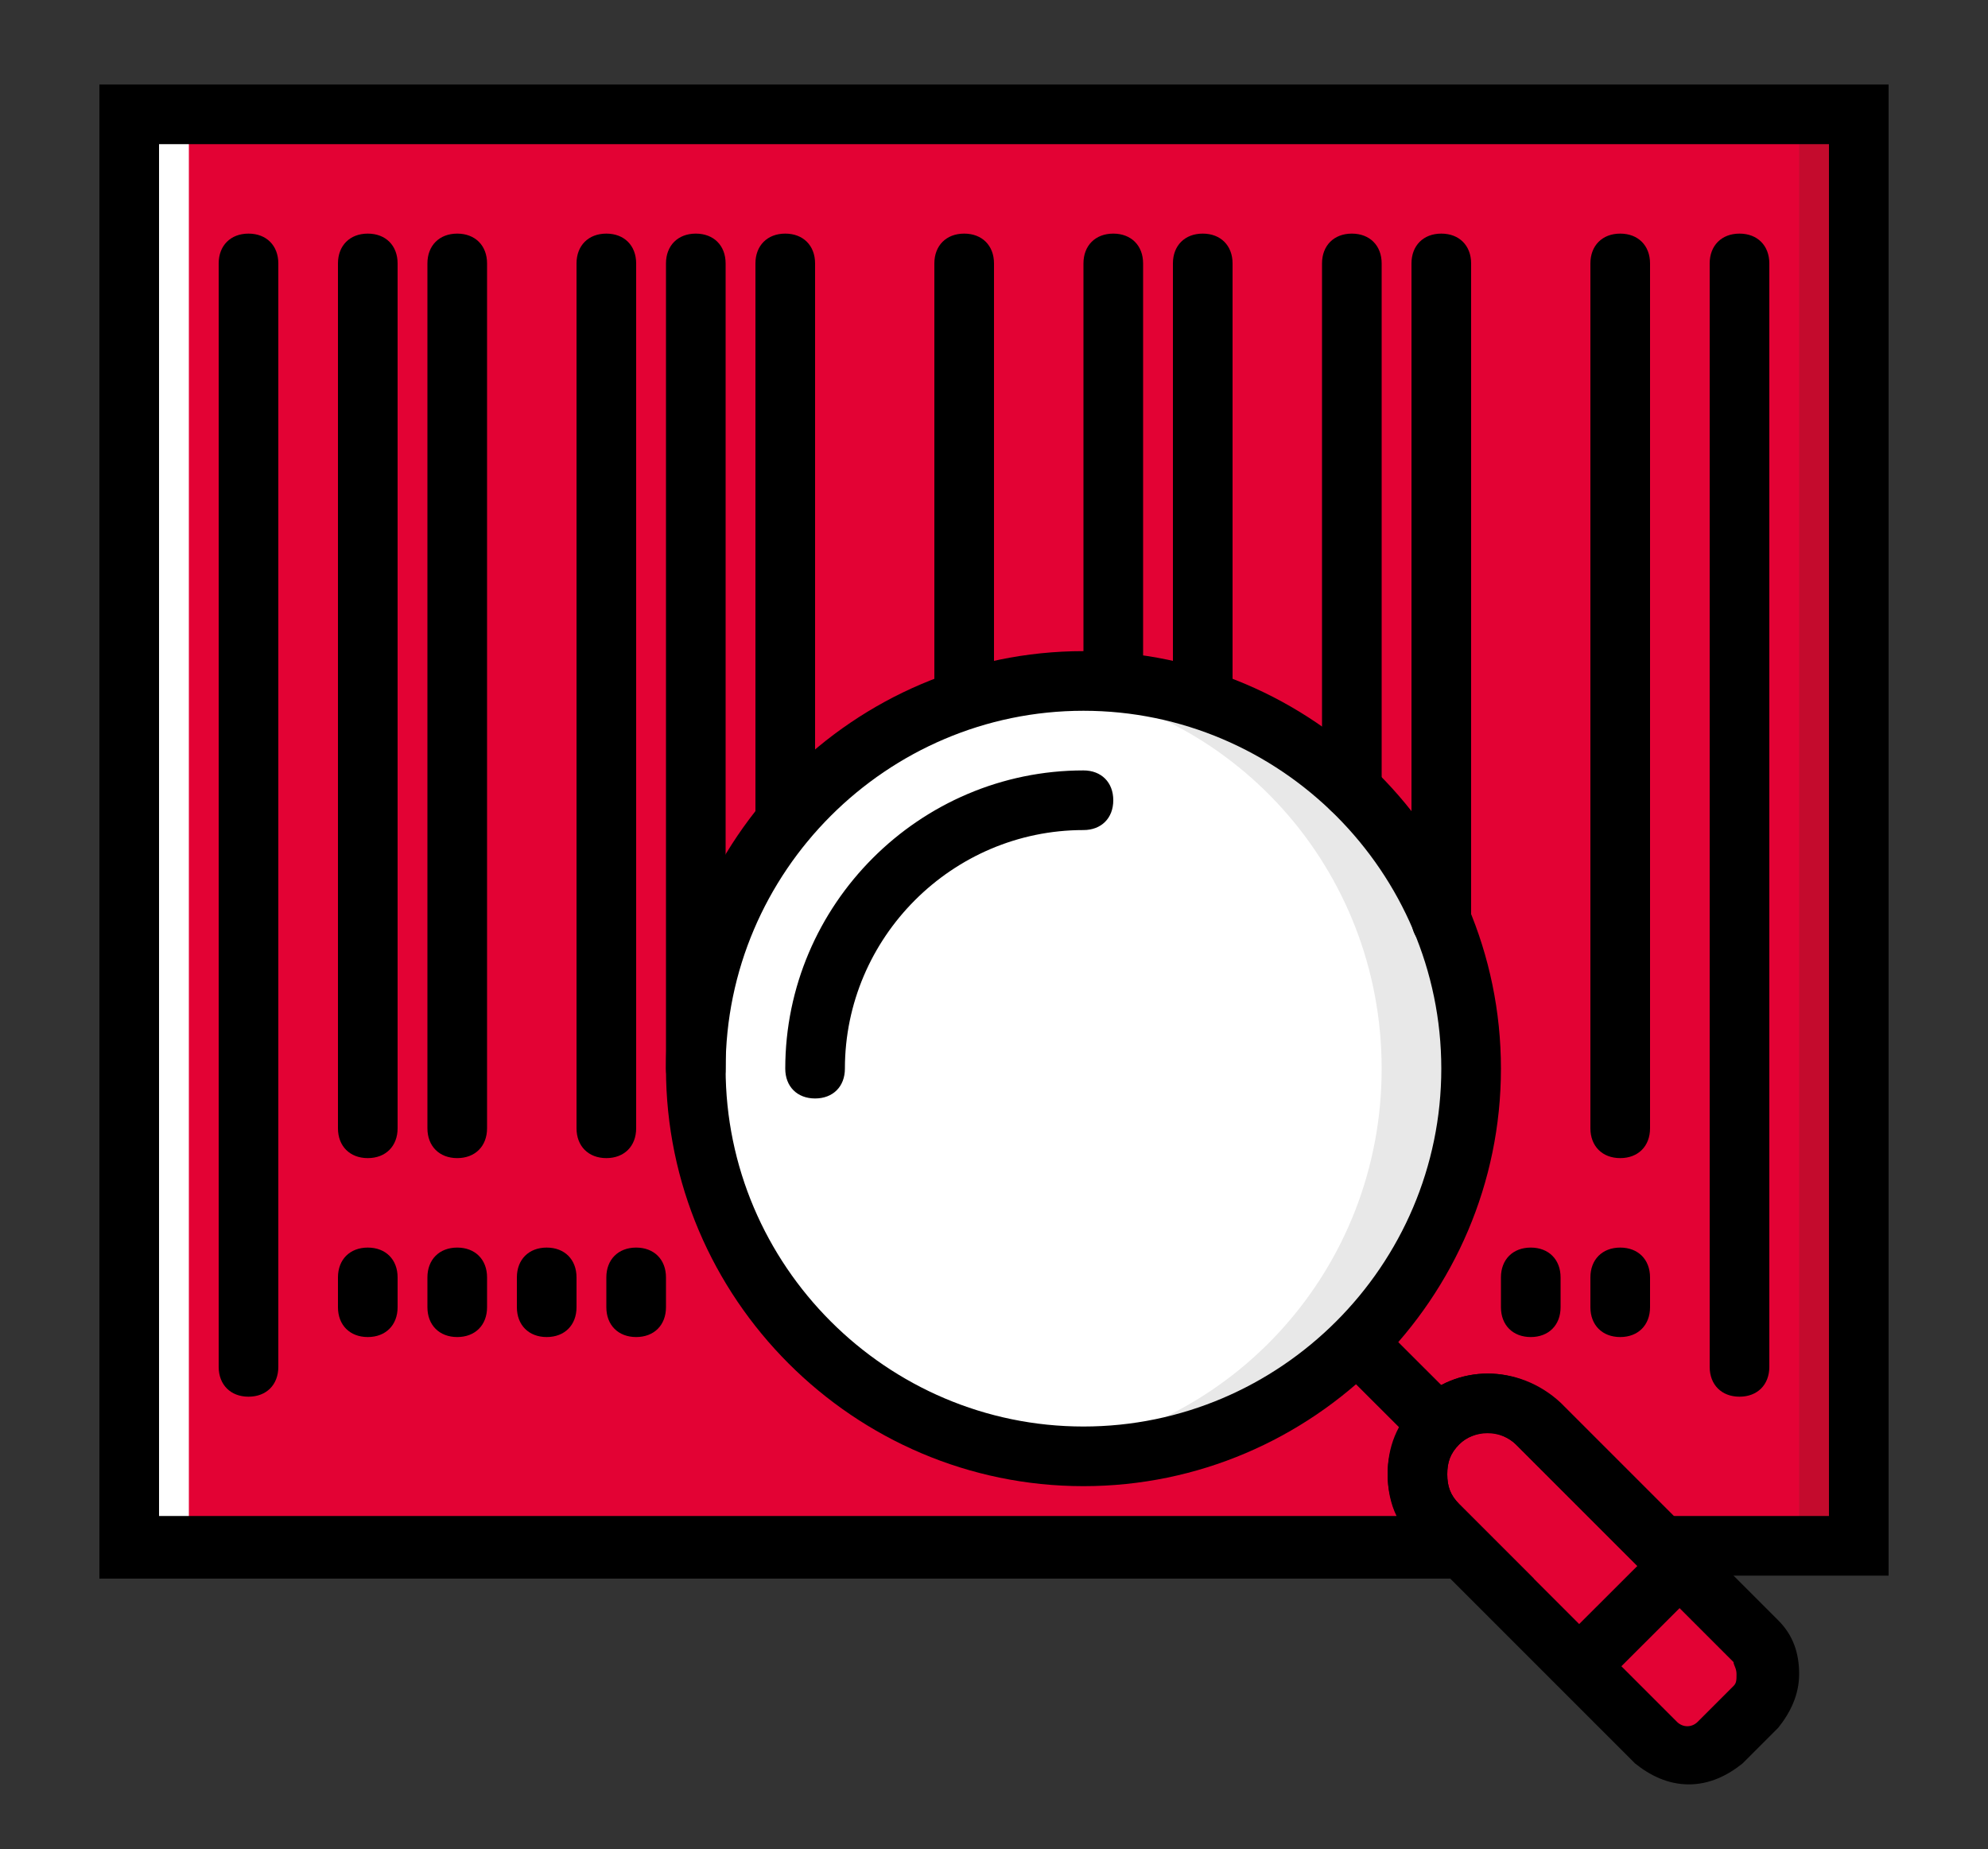 <?xml version="1.0" encoding="utf-8"?>
<!-- Generator: Adobe Illustrator 24.1.1, SVG Export Plug-In . SVG Version: 6.00 Build 0)  -->
<svg version="1.1" id="Camada_1" xmlns="http://www.w3.org/2000/svg" xmlns:xlink="http://www.w3.org/1999/xlink" x="0px" y="0px"
	 viewBox="0 0 400 372" style="enable-background:new 0 0 400 372;" xml:space="preserve">
<rect x="0" y="0" width="400" height="372" fill="#333333" stroke="none"/>
<style type="text/css">
	.st0{fill:#E30234;}
	.st1{fill:#E8E8E8;}
	.st2{fill:#C40B2D;}
	.st3{fill:#FFFFFF;}
</style>
<rect x="-492" y="-123" class="st0" width="175" height="146.4"/>
<rect x="-287.9" y="-123" class="st1" width="175" height="146.4"/>
<rect x="-492" y="58.1" class="st2" width="175" height="146.4"/>
<g transform="translate(1 1)">
	<path class="st0" d="M25,22v288h268.2l-4.8-4.8c-5.4-5.4-5.4-14.4,0-19.8s14.4-5.4,19.8,0l24.6,24.6H373V22C373,22,25,22,25,22z"/>
	<polygon class="st2" points="361,310 373,310 373,22 361,22 	"/>
	<polygon class="st3" points="25,310 37,310 37,22 25,22 	"/>
	<g>
		<path class="st0" d="M345.4,349.6l7.2-7.2c3.6-3.6,3.6-9,0-12.6L308.8,286c-5.4-5.4-14.4-5.4-19.8,0l0,0c-5.4,5.4-5.4,14.4,0,19.8
			l43.8,43.8C335.8,352.6,341.8,352.6,345.4,349.6"/>
		<path class="st0" d="M317.2,334l19.8-19.8"/>
	</g>
	<path class="st3" d="M295,214c0-43.2-34.8-78-78-78s-78,34.8-78,78s34.8,78,78,78S295,257.2,295,214"/>
	<path class="st1" d="M217,136c-3,0-6,0-9,0.6c39,4.2,69,37.2,69,77.4s-30,73.2-69,77.4c3,0.6,6,0.6,9,0.6c43.2,0,78-34.8,78-78
		S260.2,136,217,136"/>
	<path d="M217,298c-46.2,0-84-37.8-84-84s37.8-84,84-84s84,37.8,84,84S263.2,298,217,298z M217,142c-39.6,0-72,32.4-72,72
		s32.4,72,72,72s72-32.4,72-72S256.6,142,217,142z"/>
	<path d="M163,220c-3.6,0-6-2.4-6-6c0-33,27-60,60-60c3.6,0,6,2.4,6,6c0,3.6-2.4,6-6,6c-26.4,0-48,21.6-48,48
		C169,217.6,166.6,220,163,220z"/>
	<path d="M49,280c-3.6,0-6-2.4-6-6V52c0-3.6,2.4-6,6-6s6,2.4,6,6v222C55,277.6,52.6,280,49,280z"/>
	<path d="M349,280c-3.6,0-6-2.4-6-6V52c0-3.6,2.4-6,6-6c3.6,0,6,2.4,6,6v222C355,277.6,352.6,280,349,280z"/>
	<path d="M73,232c-3.6,0-6-2.4-6-6V52c0-3.6,2.4-6,6-6s6,2.4,6,6v174C79,229.6,76.6,232,73,232z"/>
	<path d="M91,232c-3.6,0-6-2.4-6-6V52c0-3.6,2.4-6,6-6c3.6,0,6,2.4,6,6v174C97,229.6,94.6,232,91,232z"/>
	<path d="M121,232c-3.6,0-6-2.4-6-6V52c0-3.6,2.4-6,6-6c3.6,0,6,2.4,6,6v174C127,229.6,124.6,232,121,232z"/>
	<path d="M139,220c-3.6,0-6-2.4-6-6V52c0-3.6,2.4-6,6-6c3.6,0,6,2.4,6,6v162C145,217.6,142.6,220,139,220z"/>
	<path d="M157,170.2c-3.6,0-6-2.4-6-6V52c0-3.6,2.4-6,6-6s6,2.4,6,6v112.2C163,167.2,160.6,170.2,157,170.2z"/>
	<path d="M193,145.6c-3.6,0-6-2.4-6-6V52c0-3.6,2.4-6,6-6c3.6,0,6,2.4,6,6v87.6C199,143.2,196.6,145.6,193,145.6z"/>
	<path d="M223,142c-3.6,0-6-2.4-6-6V52c0-3.6,2.4-6,6-6s6,2.4,6,6v84C229,139.6,226.6,142,223,142z"/>
	<path d="M241,145.6c-3.6,0-6-2.4-6-6V52c0-3.6,2.4-6,6-6s6,2.4,6,6v87.6C247,143.2,244.6,145.6,241,145.6z"/>
	<path d="M271,163.6c-3.6,0-6-2.4-6-6V52c0-3.6,2.4-6,6-6c3.6,0,6,2.4,6,6v105.6C277,161.2,274.6,163.6,271,163.6z"/>
	<path d="M289,190c-3.6,0-6-2.4-6-6V52c0-3.6,2.4-6,6-6c3.6,0,6,2.4,6,6v132C295,187,292.6,190,289,190z"/>
	<path d="M325,232c-3.6,0-6-2.4-6-6V52c0-3.6,2.4-6,6-6c3.6,0,6,2.4,6,6v174C331,229.6,328.6,232,325,232z"/>
	<path d="M73,268c-3.6,0-6-2.4-6-6v-6c0-3.6,2.4-6,6-6s6,2.4,6,6v6C79,265.6,76.6,268,73,268z"/>
	<path d="M91,268c-3.6,0-6-2.4-6-6v-6c0-3.6,2.4-6,6-6c3.6,0,6,2.4,6,6v6C97,265.6,94.6,268,91,268z"/>
	<path d="M109,268c-3.6,0-6-2.4-6-6v-6c0-3.6,2.4-6,6-6s6,2.4,6,6v6C115,265.6,112.6,268,109,268z"/>
	<path d="M127,268c-3.6,0-6-2.4-6-6v-6c0-3.6,2.4-6,6-6c3.6,0,6,2.4,6,6v6C133,265.6,130.6,268,127,268z"/>
	<path d="M307,268c-3.6,0-6-2.4-6-6v-6c0-3.6,2.4-6,6-6c3.6,0,6,2.4,6,6v6C313,265.6,310.6,268,307,268z"/>
	<path d="M325,268c-3.6,0-6-2.4-6-6v-6c0-3.6,2.4-6,6-6c3.6,0,6,2.4,6,6v6C331,265.6,328.6,268,325,268z"/>
	<path d="M338.8,358c-4.2,0-7.8-1.8-10.8-4.2L284.2,310c-3.6-3.6-6-9-6-14.4s1.8-10.2,6-14.4c7.8-7.8,20.4-7.8,28.8,0l43.8,43.8
		c3,3,4.2,6.6,4.2,10.8s-1.8,7.8-4.2,10.8l-7.2,7.2C346.6,356.2,343,358,338.8,358z M298.6,287.2c-1.8,0-4.2,0.6-6,2.4
		s-2.4,3.6-2.4,6s0.6,4.2,2.4,6l43.8,43.8c1.2,1.2,3,1.2,4.2,0l7.2-7.2c0.6-0.6,0.6-1.2,0.6-2.4c0-1.2-0.6-1.8-0.6-2.4L304,289.6
		C302.8,288.4,300.4,287.2,298.6,287.2z"/>
	<rect x="273.9" y="265.9" transform="matrix(0.707 -0.708 0.708 0.707 -114.098 279.402)" width="12" height="22.8"/>
	<rect x="312.8" y="317.8" transform="matrix(0.708 -0.707 0.707 0.708 -133.184 325.665)" width="28.2" height="12"/>
	<path d="M379,316h-48.6L304,289.6c-3-3-8.4-3-11.4,0c-1.8,1.8-2.4,3.6-2.4,6c0,2.4,0.6,4.2,2.4,6l15,15H19V16h360V316z M335.2,304
		H367V28H31v276h249c-1.2-2.4-1.8-5.4-1.8-8.4c0-5.4,2.4-10.2,6-14.4c7.8-7.8,20.4-7.8,28.2,0L335.2,304z"/>
</g>
</svg>
